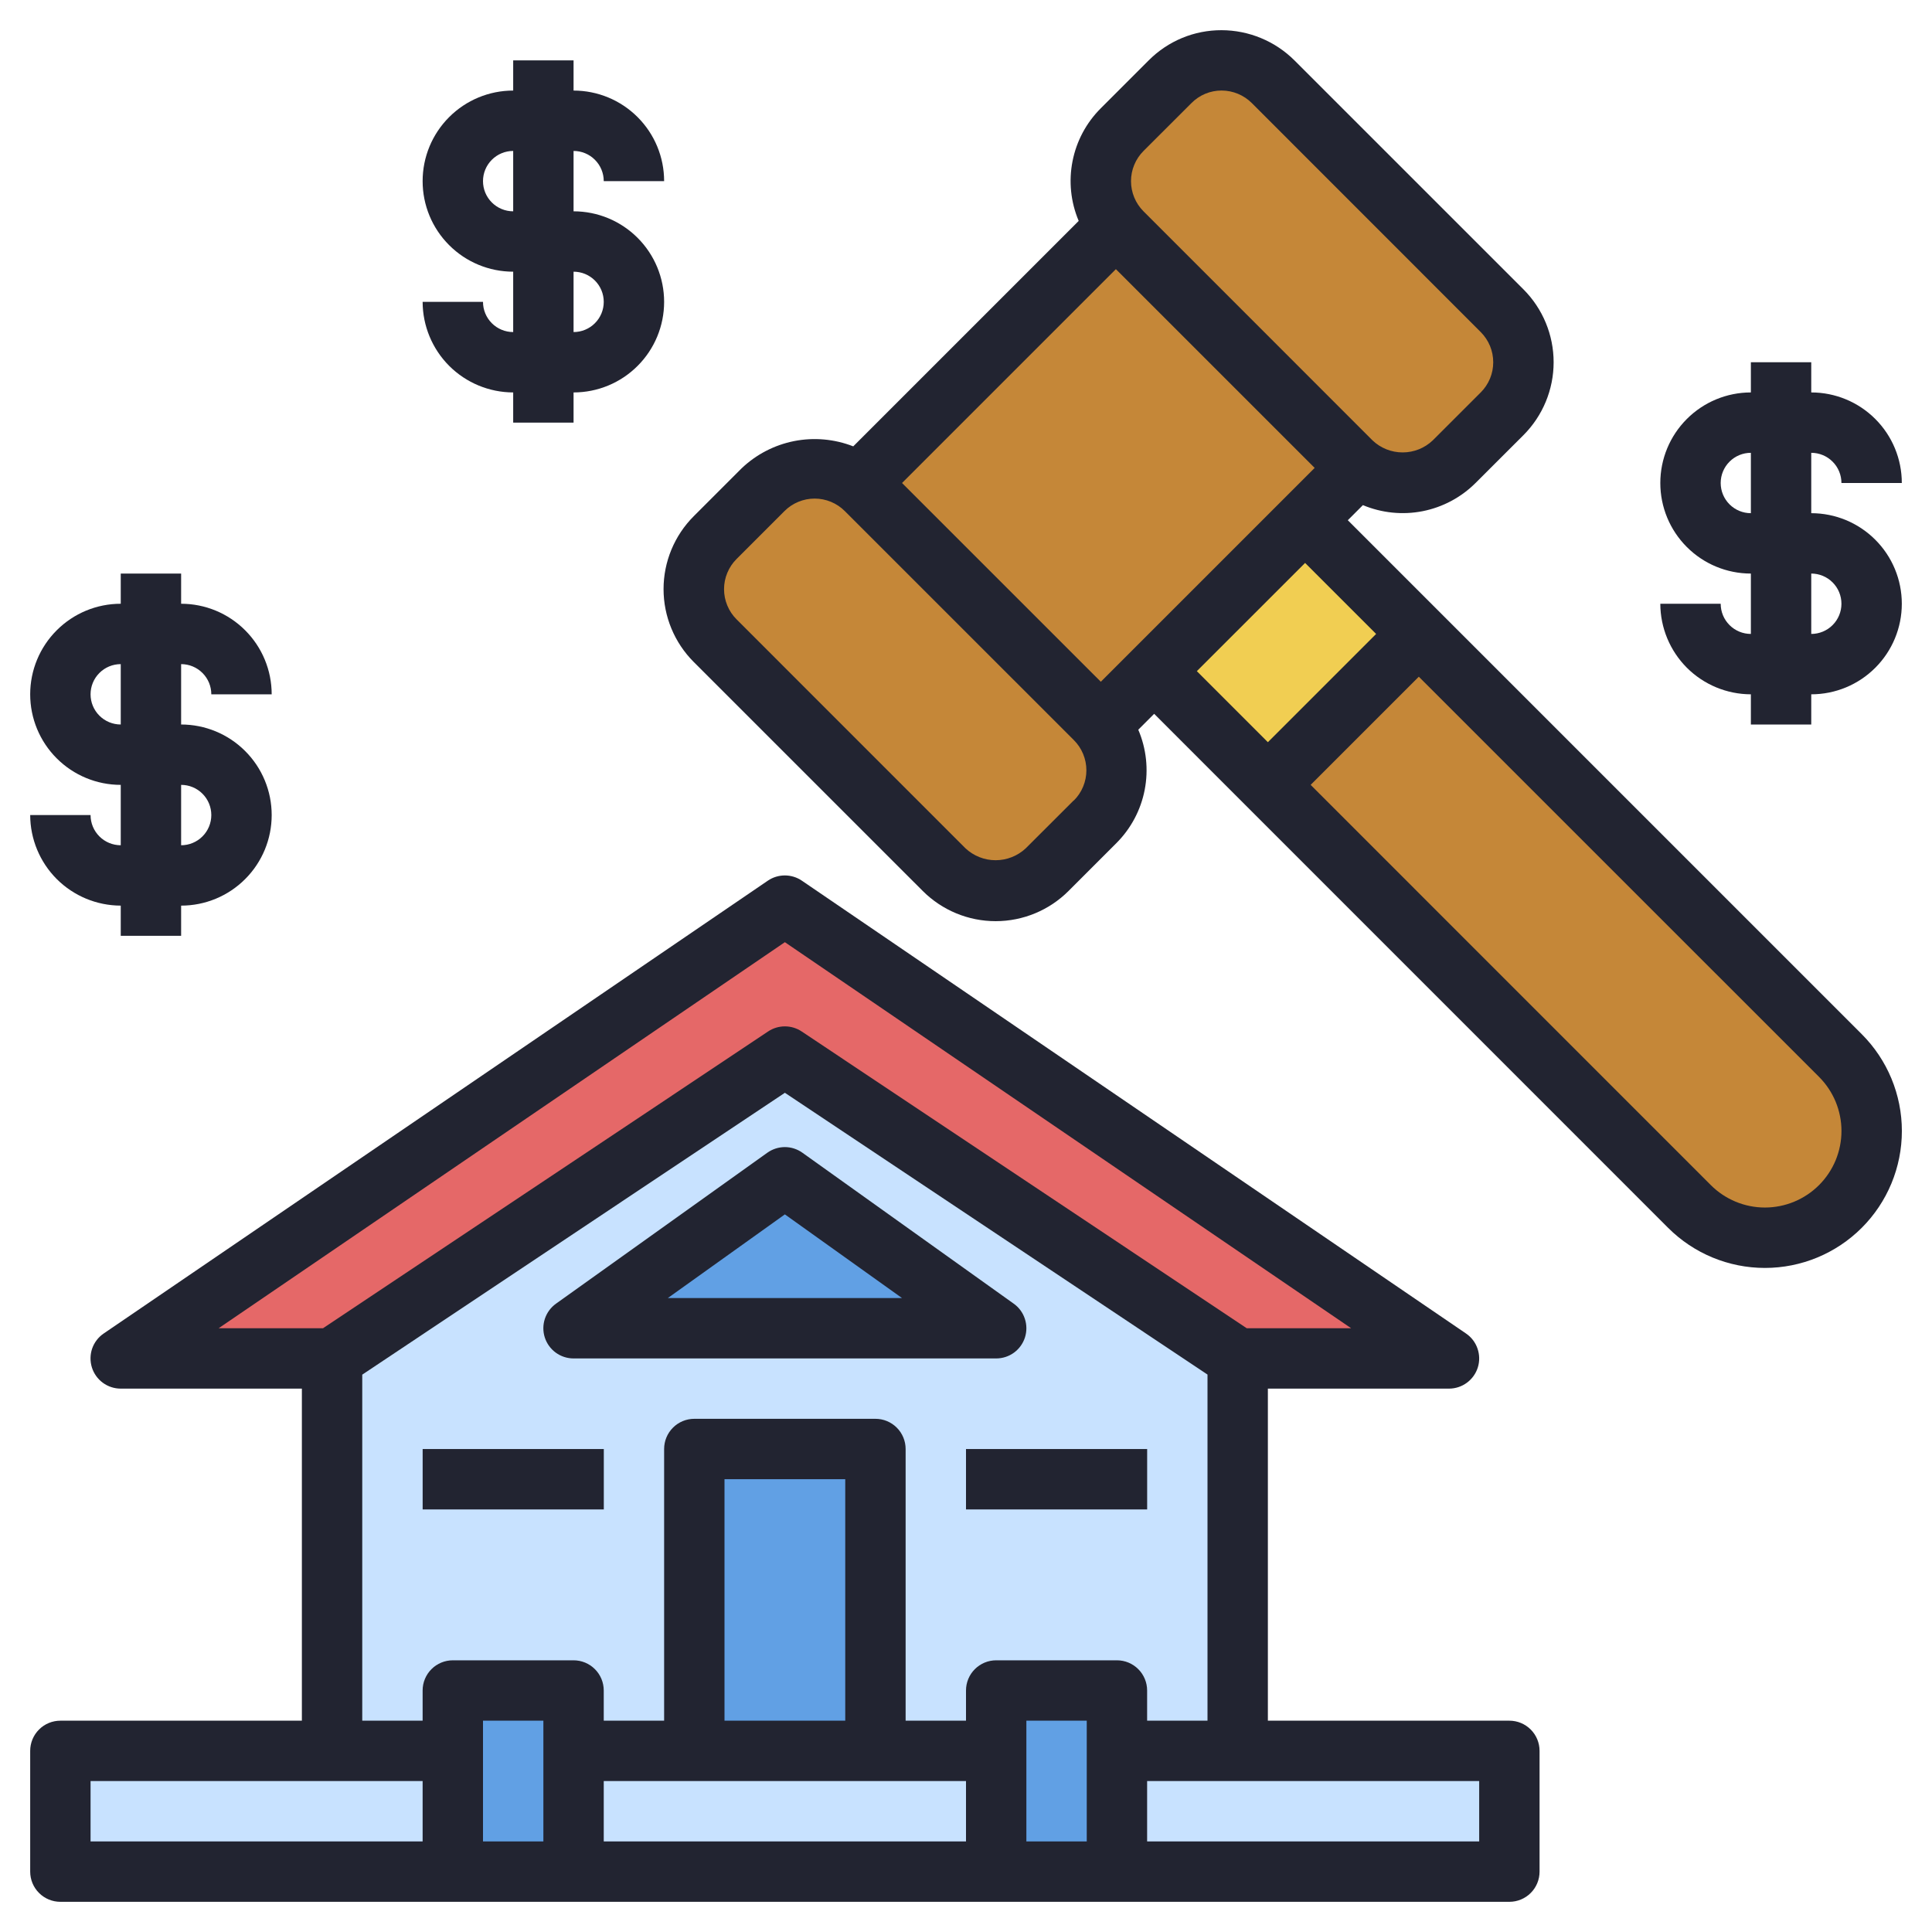 <svg width="64" height="64" viewBox="0 0 64 64" fill="none" xmlns="http://www.w3.org/2000/svg">
<g clip-path="url(#clip0_1310_3265)">
<path d="M38.232 22.232L55.964 39.964C56.292 40.292 56.682 40.553 57.111 40.731C57.54 40.908 58 41 58.464 41C58.928 41 59.388 40.908 59.817 40.731C60.246 40.553 60.636 40.292 60.964 39.964C61.292 39.636 61.553 39.246 61.73 38.817C61.908 38.388 62 37.928 62 37.464C62 37 61.908 36.54 61.73 36.111C61.553 35.682 61.292 35.292 60.964 34.964L43.232 17.232" fill="#C58738"/>
<path d="M38.232 22.232L42 26L47 21L43.232 17.232L38.232 22.232Z" fill="#F1CE52"/>
<path d="M44.979 15.485L36.452 24.013L28.464 16L36.981 7.483L44.979 15.485Z" fill="#C58738"/>
<path d="M11 58V45L26 35L41 45V58H11Z" fill="#C8E2FF"/>
<path d="M23 58V48H29V58" fill="#61A0E4"/>
<path d="M19 58H33V62H19V58Z" fill="#C8E2FF"/>
<path d="M15 56H19V62H15V56Z" fill="#61A0E4"/>
<path d="M33 56H37V62H33V56Z" fill="#61A0E4"/>
<path d="M15 58H2V62H15" fill="#C8E2FF"/>
<path d="M37 58H50V62H37" fill="#C8E2FF"/>
<path d="M48 45L26 30L4 45H11L26 35L41 45H48Z" fill="#E56868"/>
<path d="M28.688 16.222L36.274 23.808C36.498 24.032 36.676 24.298 36.797 24.591C36.919 24.884 36.981 25.198 36.981 25.515C36.981 25.832 36.919 26.146 36.797 26.439C36.676 26.732 36.498 26.998 36.274 27.222L34.688 28.808C34.464 29.032 34.198 29.21 33.905 29.331C33.612 29.453 33.298 29.515 32.981 29.515C32.664 29.515 32.35 29.453 32.057 29.331C31.764 29.21 31.498 29.032 31.274 28.808L23.688 21.222C23.236 20.769 22.981 20.155 22.981 19.515C22.981 18.875 23.236 18.261 23.688 17.808L25.274 16.222C25.498 15.998 25.764 15.82 26.057 15.699C26.35 15.577 26.664 15.515 26.981 15.515C27.298 15.515 27.612 15.577 27.905 15.699C28.198 15.82 28.464 15.998 28.688 16.222Z" fill="#C58738"/>
<path d="M42.172 2.707L49.757 10.293C49.981 10.517 50.159 10.783 50.28 11.076C50.401 11.369 50.464 11.683 50.464 12C50.464 12.317 50.401 12.631 50.28 12.924C50.159 13.217 49.981 13.483 49.757 13.707L48.172 15.293C47.948 15.517 47.681 15.695 47.388 15.816C47.095 15.938 46.781 16 46.464 16C46.147 16 45.833 15.938 45.54 15.816C45.247 15.695 44.981 15.517 44.757 15.293L37.172 7.707C36.719 7.254 36.464 6.64 36.464 6C36.464 5.36 36.719 4.746 37.172 4.293L38.757 2.707C38.981 2.483 39.247 2.305 39.54 2.184C39.833 2.062 40.147 2 40.464 2C40.781 2 41.095 2.062 41.388 2.184C41.681 2.305 41.948 2.483 42.172 2.707Z" fill="#C58738"/>
<path d="M26 39L19 44H33L26 39Z" fill="#61A0E4"/>
<path d="M14 48H19.999V49.999H14V48Z" fill="#C8E2FF"/>
<path d="M32 48H37.999V49.999H32V48Z" fill="#C8E2FF"/>
<path d="M50 57H42V46H48C48.214 46 48.422 45.931 48.594 45.804C48.766 45.677 48.893 45.498 48.956 45.294C49.019 45.09 49.014 44.87 48.943 44.669C48.873 44.467 48.739 44.293 48.562 44.173L26.562 29.173C26.396 29.06 26.2 29 25.999 29C25.798 29 25.602 29.06 25.436 29.173L3.436 44.173C3.259 44.293 3.125 44.467 3.054 44.669C2.984 44.871 2.98 45.09 3.043 45.295C3.106 45.499 3.233 45.678 3.405 45.805C3.578 45.932 3.786 46 4 46H10V57H2C1.735 57 1.48 57.105 1.293 57.293C1.105 57.48 1 57.735 1 58V62C1 62.265 1.105 62.52 1.293 62.707C1.48 62.895 1.735 63 2 63H37.006H50C50.265 63 50.52 62.895 50.707 62.707C50.895 62.52 51 62.265 51 62V58C51 57.735 50.895 57.48 50.707 57.293C50.52 57.105 50.265 57 50 57ZM26 31.211L44.759 44H41.3L26.556 34.168C26.392 34.058 26.198 34 26 34C25.803 34 25.609 34.058 25.445 34.168L10.7 44H7.242L26 31.211ZM12 45.537L26 36.2L40 45.534V57H38V56C38 55.735 37.895 55.48 37.707 55.293C37.52 55.105 37.265 55 37 55H33C32.735 55 32.48 55.105 32.293 55.293C32.105 55.48 32 55.735 32 56V57H30V48C30 47.735 29.895 47.48 29.707 47.293C29.52 47.105 29.265 47 29 47H23C22.735 47 22.48 47.105 22.293 47.293C22.105 47.48 22 47.735 22 48V57H20V56C20 55.735 19.895 55.48 19.707 55.293C19.52 55.105 19.265 55 19 55H15C14.735 55 14.48 55.105 14.293 55.293C14.105 55.48 14 55.735 14 56V57H12V45.537ZM20 59H32V61H20V59ZM28 57H24V49H28V57ZM3 59H14V61H3V59ZM18 61H16V57H18V61ZM36 61H34V57H36V61ZM49 61H38V59H49V61Z" fill="#222431"/>
<path d="M61.673 34.258L44.648 17.233L45.148 16.733C45.773 16.994 46.461 17.064 47.125 16.934C47.789 16.803 48.4 16.478 48.879 16L50.466 14.415C51.106 13.774 51.466 12.906 51.466 12C51.466 11.094 51.106 10.226 50.466 9.585L42.88 2C42.238 1.361 41.37 1.002 40.465 1C40.017 0.999 39.572 1.086 39.158 1.258C38.744 1.43 38.368 1.682 38.052 2L36.465 3.587C35.985 4.065 35.659 4.676 35.529 5.341C35.398 6.005 35.469 6.694 35.733 7.318L28.265 14.786C27.643 14.543 26.964 14.482 26.308 14.611C25.653 14.741 25.048 15.054 24.565 15.516L22.981 17.1C22.341 17.74 21.981 18.609 21.981 19.515C21.981 20.42 22.341 21.289 22.981 21.929L30.568 29.515C31.208 30.155 32.077 30.515 32.982 30.515C33.887 30.515 34.756 30.155 35.396 29.515L36.982 27.929C37.464 27.447 37.791 26.832 37.92 26.162C38.049 25.493 37.975 24.8 37.707 24.173L38.233 23.646L55.258 40.673C56.109 41.524 57.262 42.002 58.465 42.002C59.669 42.002 60.822 41.524 61.673 40.673C62.524 39.822 63.002 38.669 63.002 37.465C63.002 36.263 62.524 35.109 61.673 34.258ZM29.881 16L36.965 8.916L43.55 15.5L36.466 22.584L29.881 16ZM37.881 5L39.468 3.415C39.599 3.283 39.754 3.178 39.926 3.106C40.098 3.035 40.282 2.998 40.468 2.999C40.843 3 41.203 3.149 41.468 3.414L49.051 11C49.182 11.131 49.286 11.287 49.358 11.459C49.429 11.63 49.465 11.814 49.465 12C49.465 12.186 49.429 12.37 49.358 12.541C49.286 12.713 49.182 12.869 49.051 13L47.464 14.586C47.195 14.844 46.837 14.987 46.464 14.987C46.091 14.987 45.733 14.844 45.464 14.586L37.88 7C37.615 6.735 37.466 6.375 37.466 6C37.466 5.625 37.616 5.265 37.881 5ZM35.567 26.516L33.981 28.1C33.71 28.354 33.352 28.496 32.981 28.496C32.609 28.496 32.252 28.354 31.981 28.1L24.4 20.517C24.268 20.386 24.164 20.23 24.093 20.058C24.021 19.887 23.985 19.703 23.985 19.517C23.985 19.331 24.021 19.147 24.093 18.976C24.164 18.804 24.268 18.648 24.4 18.517L25.986 16.931C26.117 16.799 26.273 16.695 26.445 16.624C26.616 16.553 26.8 16.516 26.986 16.516C27.172 16.516 27.356 16.553 27.527 16.624C27.699 16.695 27.855 16.799 27.986 16.931L35.573 24.517C35.705 24.648 35.809 24.804 35.88 24.976C35.951 25.147 35.988 25.331 35.988 25.517C35.988 25.703 35.951 25.887 35.88 26.058C35.809 26.23 35.705 26.386 35.573 26.517L35.567 26.516ZM43.233 18.648L45.586 21L42 24.586L39.647 22.233L43.233 18.648ZM60.258 39.258C59.782 39.733 59.138 40.001 58.465 40.001C57.793 40.001 57.148 39.733 56.673 39.258L43.417 26L47 22.417L60.258 35.673C60.493 35.908 60.68 36.188 60.808 36.495C60.935 36.803 61.001 37.133 61.001 37.465C61.001 37.798 60.935 38.128 60.808 38.436C60.68 38.743 60.493 39.023 60.258 39.258Z" fill="#222431"/>
<path d="M19 45H33C33.212 45 33.419 44.933 33.59 44.808C33.761 44.683 33.888 44.507 33.953 44.305C34.017 44.103 34.016 43.886 33.949 43.685C33.883 43.484 33.754 43.309 33.581 43.186L26.581 38.186C26.412 38.065 26.208 37.999 26 37.999C25.791 37.999 25.588 38.065 25.418 38.186L18.418 43.186C18.246 43.309 18.117 43.484 18.05 43.685C17.983 43.886 17.982 44.104 18.047 44.306C18.112 44.507 18.239 44.683 18.41 44.808C18.582 44.933 18.788 45 19 45ZM26 40.228L29.881 43H22.122L26 40.228Z" fill="#222431"/>
<path d="M14.001 48.001H20.002V50.002H14.001V48.001Z" fill="#222431"/>
<path d="M32 48.001H38.001V50.002H32V48.001Z" fill="#222431"/>
<path d="M16 10H14C14.002 10.795 14.318 11.557 14.88 12.12C15.443 12.682 16.205 12.998 17 13V14H19V13C19.796 13 20.559 12.684 21.121 12.121C21.684 11.559 22 10.796 22 10C22 9.204 21.684 8.441 21.121 7.879C20.559 7.316 19.796 7 19 7V5C19.265 5 19.52 5.105 19.707 5.293C19.895 5.48 20 5.735 20 6H22C22 5.204 21.684 4.441 21.121 3.879C20.559 3.316 19.796 3 19 3V2H17V3C16.204 3 15.441 3.316 14.879 3.879C14.316 4.441 14 5.204 14 6C14 6.796 14.316 7.559 14.879 8.121C15.441 8.684 16.204 9 17 9V11C16.735 11 16.48 10.895 16.293 10.707C16.105 10.52 16 10.265 16 10ZM16 6C16 5.735 16.105 5.48 16.293 5.293C16.48 5.105 16.735 5 17 5V7C16.735 7 16.48 6.895 16.293 6.707C16.105 6.52 16 6.265 16 6ZM19 9C19.265 9 19.52 9.105 19.707 9.293C19.895 9.48 20 9.735 20 10C20 10.265 19.895 10.52 19.707 10.707C19.52 10.895 19.265 11 19 11V9Z" fill="#222431"/>
<path d="M3 27H1C1.002 27.795 1.318 28.557 1.88 29.12C2.443 29.682 3.205 29.998 4 30V31H6V30C6.796 30 7.559 29.684 8.121 29.121C8.684 28.559 9 27.796 9 27C9 26.204 8.684 25.441 8.121 24.879C7.559 24.316 6.796 24 6 24V22C6.265 22 6.52 22.105 6.707 22.293C6.895 22.48 7 22.735 7 23H9C9 22.204 8.684 21.441 8.121 20.879C7.559 20.316 6.796 20 6 20V19H4V20C3.204 20 2.441 20.316 1.879 20.879C1.316 21.441 1 22.204 1 23C1 23.796 1.316 24.559 1.879 25.121C2.441 25.684 3.204 26 4 26V28C3.735 28 3.48 27.895 3.293 27.707C3.105 27.52 3 27.265 3 27ZM3 23C3 22.735 3.105 22.48 3.293 22.293C3.48 22.105 3.735 22 4 22V24C3.735 24 3.48 23.895 3.293 23.707C3.105 23.52 3 23.265 3 23ZM6 26C6.265 26 6.52 26.105 6.707 26.293C6.895 26.48 7 26.735 7 27C7 27.265 6.895 27.52 6.707 27.707C6.52 27.895 6.265 28 6 28V26Z" fill="#222431"/>
<path d="M57 20H55C55.002 20.795 55.318 21.557 55.88 22.12C56.443 22.682 57.205 22.998 58 23V24H60V23C60.796 23 61.559 22.684 62.121 22.121C62.684 21.559 63 20.796 63 20C63 19.204 62.684 18.441 62.121 17.879C61.559 17.316 60.796 17 60 17V15C60.265 15 60.52 15.105 60.707 15.293C60.895 15.48 61 15.735 61 16H63C63 15.204 62.684 14.441 62.121 13.879C61.559 13.316 60.796 13 60 13V12H58V13C57.204 13 56.441 13.316 55.879 13.879C55.316 14.441 55 15.204 55 16C55 16.796 55.316 17.559 55.879 18.121C56.441 18.684 57.204 19 58 19V21C57.735 21 57.48 20.895 57.293 20.707C57.105 20.52 57 20.265 57 20ZM57 16C57 15.735 57.105 15.48 57.293 15.293C57.48 15.105 57.735 15 58 15V17C57.735 17 57.48 16.895 57.293 16.707C57.105 16.52 57 16.265 57 16ZM60 19C60.265 19 60.52 19.105 60.707 19.293C60.895 19.48 61 19.735 61 20C61 20.265 60.895 20.52 60.707 20.707C60.52 20.895 60.265 21 60 21V19Z" fill="#222431"/>
</g>
<defs>
<clipPath id="clip0_1310_3265">
<rect width="64" height="64" fill="white"/>
</clipPath>
</defs>
</svg>
